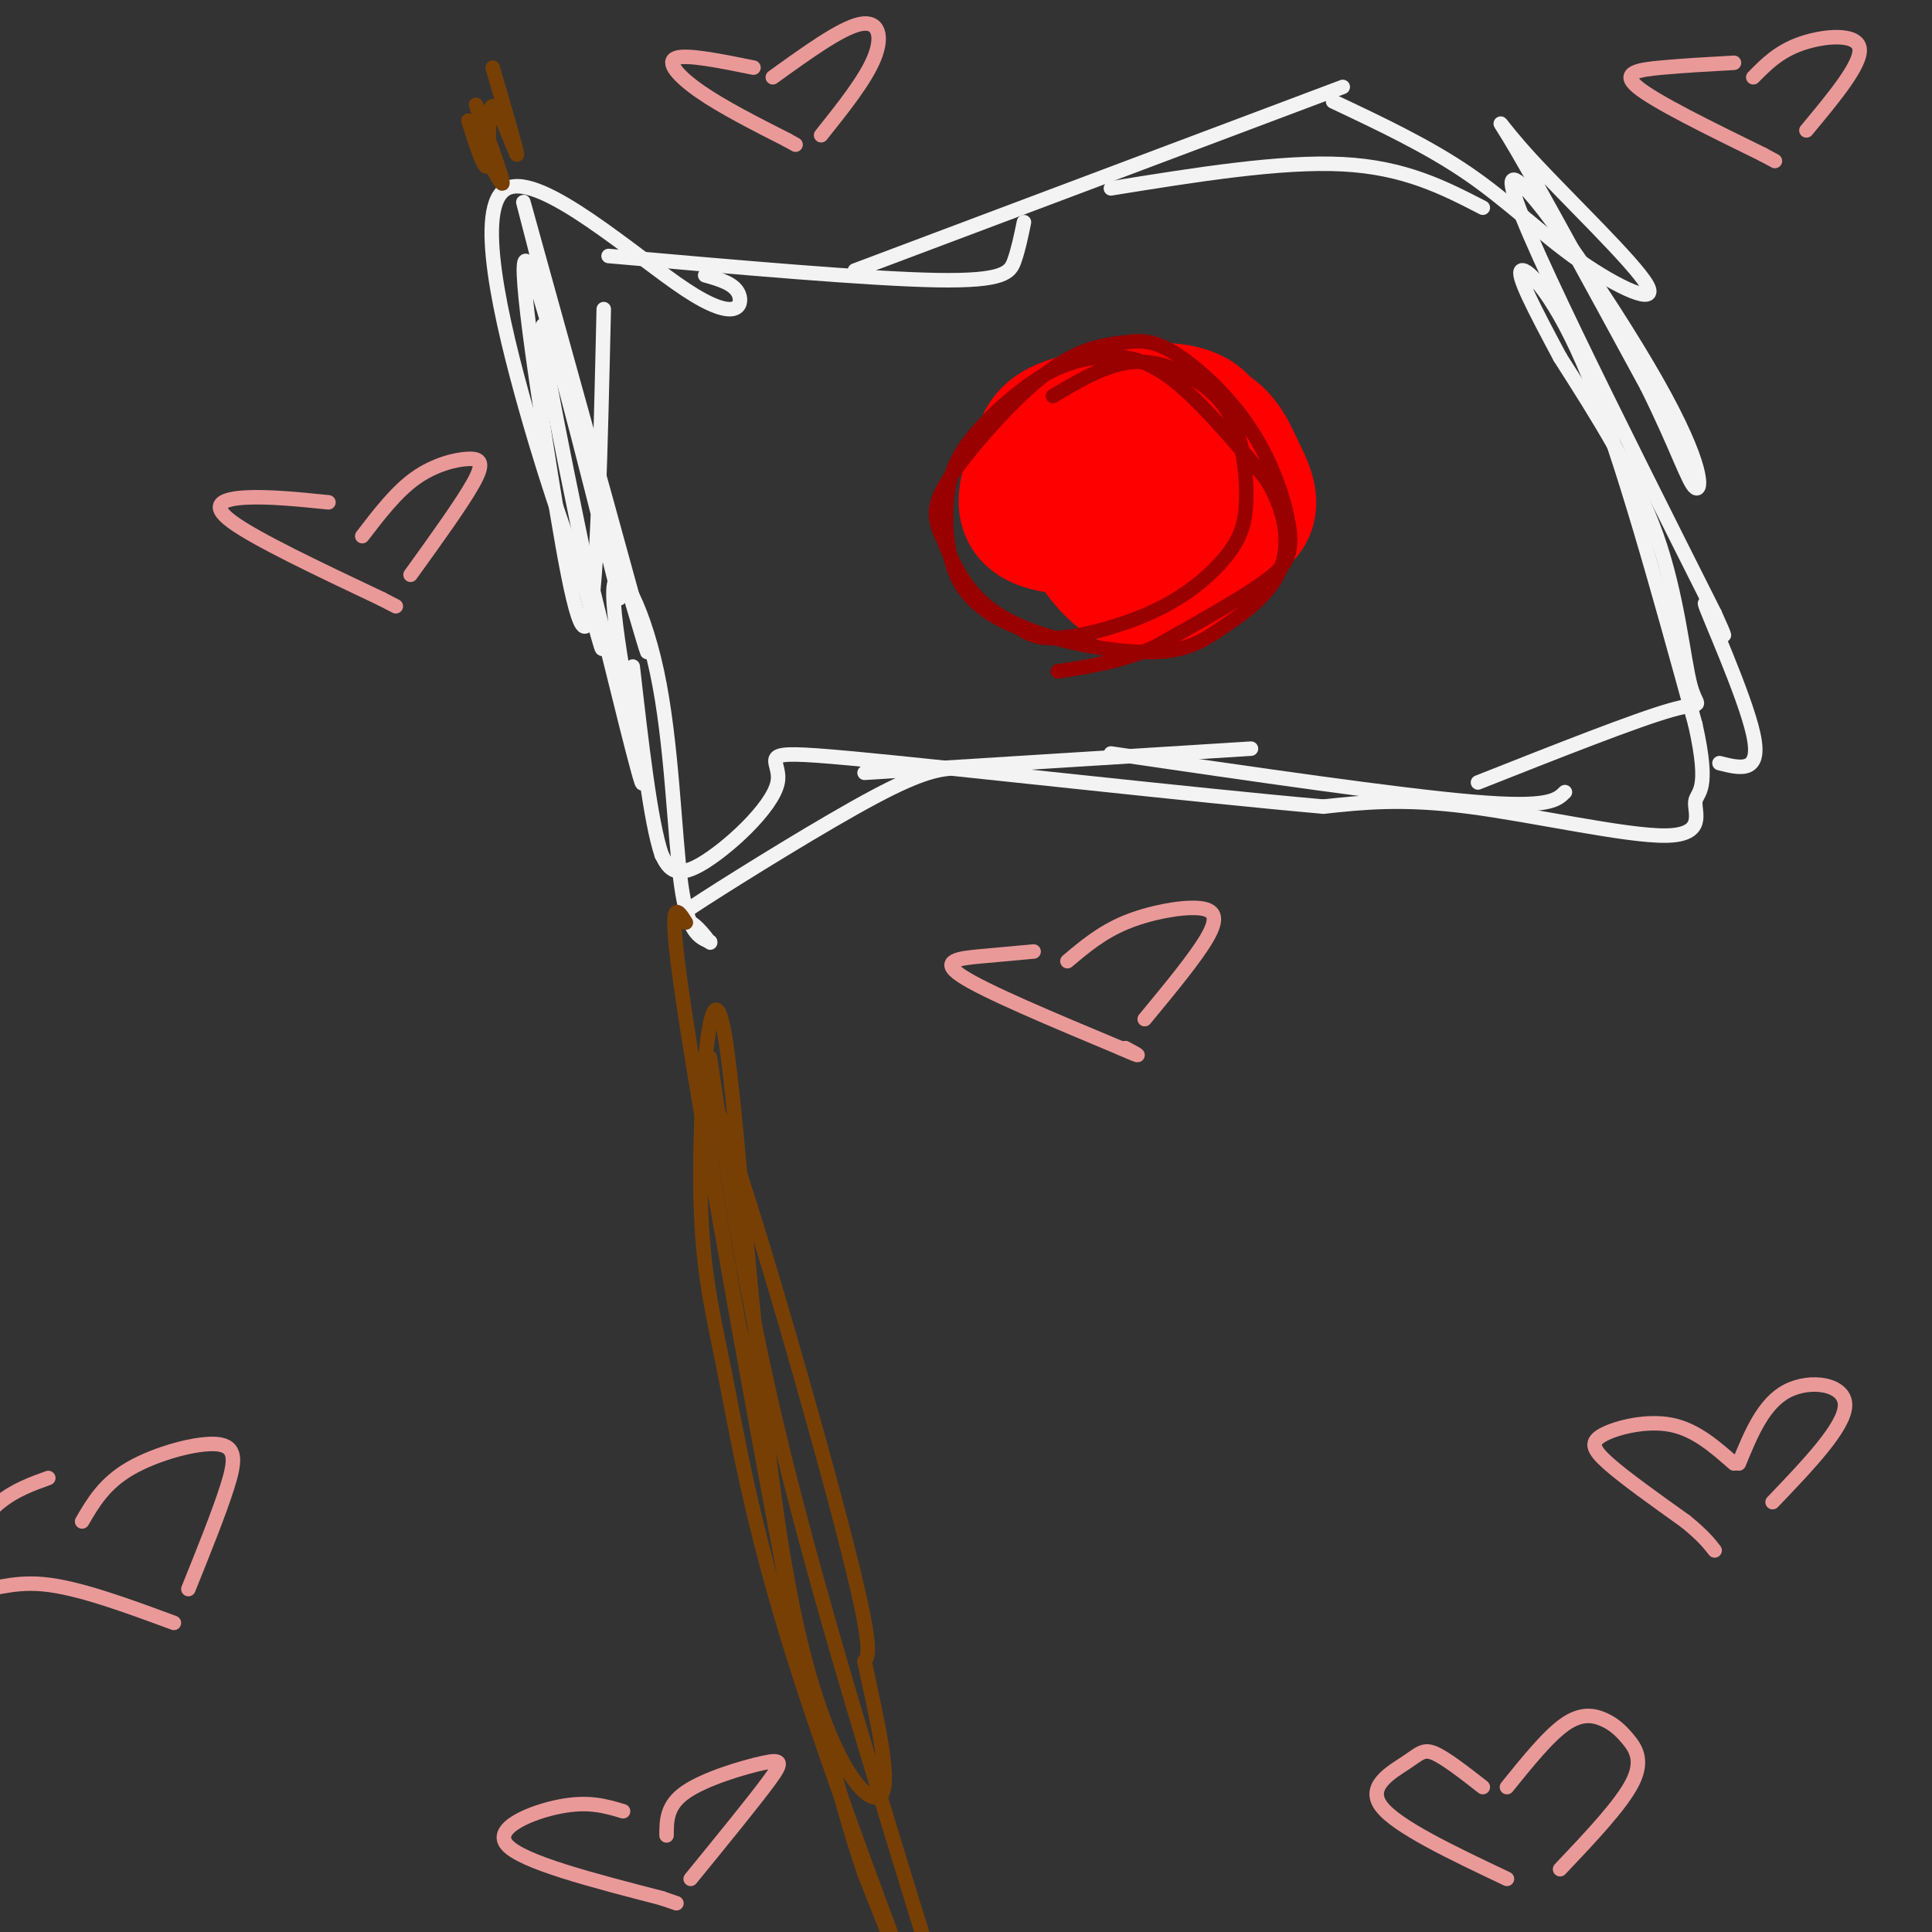 <svg viewBox='0 0 400 400' version='1.1' xmlns='http://www.w3.org/2000/svg' xmlns:xlink='http://www.w3.org/1999/xlink'><rect x="0" y="0" width="400" height="400" fill="#333333" stroke="none"/><g fill='none' stroke='#f3f3f3' stroke-width='3' stroke-linecap='round' stroke-linejoin='round'><path d='M125,64c-0.651,28.539 -1.301,57.078 -3,64c-1.699,6.922 -4.445,-7.774 -8,-30c-3.555,-22.226 -7.919,-51.984 -4,-42c3.919,9.984 16.120,59.710 18,67c1.880,7.290 -6.560,-27.855 -15,-63'/><path d='M113,60c-4.268,-17.068 -7.436,-28.239 -1,-5c6.436,23.239 22.478,80.889 22,80c-0.478,-0.889 -17.475,-60.316 -21,-67c-3.525,-6.684 6.421,39.376 10,57c3.579,17.624 0.789,6.812 -2,-4'/><path d='M121,121c-2.237,-5.648 -6.829,-17.768 -12,-36c-5.171,-18.232 -10.922,-42.578 -4,-46c6.922,-3.422 26.518,14.079 37,21c10.482,6.921 11.852,3.263 11,1c-0.852,-2.263 -3.926,-3.132 -7,-4'/><path d='M126,53c26.978,2.378 53.956,4.756 68,5c14.044,0.244 15.156,-1.644 16,-4c0.844,-2.356 1.422,-5.178 2,-8'/><path d='M177,56c0.000,0.000 101.000,-38.000 101,-38'/><path d='M230,39c17.583,-2.833 35.167,-5.667 48,-5c12.833,0.667 20.917,4.833 29,9'/><path d='M276,21c9.831,4.639 19.662,9.278 28,15c8.338,5.722 15.182,12.528 23,18c7.818,5.472 16.611,9.611 14,5c-2.611,-4.611 -16.626,-17.972 -24,-26c-7.374,-8.028 -8.107,-10.722 -3,-2c5.107,8.722 16.053,28.861 27,49'/><path d='M341,80c6.314,12.732 8.600,20.062 10,21c1.400,0.938 1.915,-4.517 -8,-22c-9.915,-17.483 -30.262,-46.995 -30,-41c0.262,5.995 21.131,47.498 42,89'/><path d='M355,127c5.369,11.786 -2.208,-3.250 -2,-2c0.208,1.250 8.202,18.786 10,27c1.798,8.214 -2.601,7.107 -7,6'/><path d='M122,119c5.571,22.743 11.142,45.486 11,43c-0.142,-2.486 -5.997,-30.203 -6,-39c-0.003,-8.797 5.845,1.324 9,16c3.155,14.676 3.616,33.907 5,44c1.384,10.093 3.692,11.046 6,12'/><path d='M147,195c0.344,0.938 -1.794,-2.718 -4,-4c-2.206,-1.282 -4.478,-0.191 3,-5c7.478,-4.809 24.708,-15.517 35,-21c10.292,-5.483 13.646,-5.742 17,-6'/><path d='M179,160c0.000,0.000 80.000,-5.000 80,-5'/><path d='M230,156c29.667,4.333 59.333,8.667 75,10c15.667,1.333 17.333,-0.333 19,-2'/><path d='M306,162c16.363,-6.476 32.726,-12.952 40,-15c7.274,-2.048 5.458,0.333 4,-5c-1.458,-5.333 -2.560,-18.381 -7,-31c-4.440,-12.619 -12.220,-24.810 -20,-37'/><path d='M323,74c-5.476,-10.250 -9.167,-17.375 -8,-18c1.167,-0.625 7.190,5.250 14,22c6.810,16.750 14.405,44.375 22,72'/><path d='M351,150c3.209,14.242 0.231,13.848 0,16c-0.231,2.152 2.284,6.848 -6,7c-8.284,0.152 -27.367,-4.242 -41,-6c-13.633,-1.758 -21.817,-0.879 -30,0'/><path d='M274,167c-26.156,-2.290 -76.547,-8.016 -98,-10c-21.453,-1.984 -13.968,-0.226 -15,5c-1.032,5.226 -10.581,13.922 -16,17c-5.419,3.078 -6.710,0.539 -8,-2'/><path d='M137,177c-2.333,-6.833 -4.167,-22.917 -6,-39'/></g>
<g fill='none' stroke='#783f04' stroke-width='3' stroke-linecap='round' stroke-linejoin='round'><path d='M102,14c2.673,9.149 5.345,18.298 5,18c-0.345,-0.298 -3.708,-10.042 -5,-10c-1.292,0.042 -0.512,9.869 -1,12c-0.488,2.131 -2.244,-3.435 -4,-9'/><path d='M97,25c1.286,2.500 6.500,13.250 7,13c0.500,-0.250 -3.714,-11.500 -5,-15c-1.286,-3.500 0.357,0.750 2,5'/><path d='M142,191c-2.041,-3.265 -4.083,-6.531 0,20c4.083,26.531 14.290,82.858 20,113c5.710,30.142 6.922,34.100 1,3c-5.922,-31.100 -18.979,-97.258 -17,-101c1.979,-3.742 18.994,54.931 27,85c8.006,30.069 7.003,31.535 6,33'/><path d='M179,344c2.575,12.245 6.012,26.357 3,28c-3.012,1.643 -12.475,-9.182 -19,-45c-6.525,-35.818 -10.114,-96.627 -13,-113c-2.886,-16.373 -5.069,11.690 -5,30c0.069,18.310 2.390,26.867 5,40c2.610,13.133 5.510,30.844 14,58c8.490,27.156 22.568,63.759 26,73c3.432,9.241 -3.784,-8.879 -11,-27'/><path d='M179,388c-3.500,-10.333 -6.750,-22.667 -10,-35'/><path d='M147,219c3.667,24.833 7.333,49.667 15,81c7.667,31.333 19.333,69.167 31,107'/></g>
<g fill='none' stroke='#ff0000' stroke-width='28' stroke-linecap='round' stroke-linejoin='round'><path d='M230,91c5.994,-3.058 11.989,-6.116 16,-4c4.011,2.116 6.039,9.406 6,15c-0.039,5.594 -2.145,9.491 -4,12c-1.855,2.509 -3.457,3.628 -6,5c-2.543,1.372 -6.025,2.995 -10,0c-3.975,-2.995 -8.442,-10.610 -10,-15c-1.558,-4.390 -0.206,-5.555 1,-8c1.206,-2.445 2.268,-6.169 7,-8c4.732,-1.831 13.134,-1.769 18,0c4.866,1.769 6.195,5.246 8,9c1.805,3.754 4.087,7.787 1,10c-3.087,2.213 -11.544,2.607 -20,3'/><path d='M237,110c-6.826,-1.703 -13.892,-7.460 -17,-11c-3.108,-3.540 -2.259,-4.864 0,-6c2.259,-1.136 5.929,-2.086 9,-2c3.071,0.086 5.544,1.207 7,4c1.456,2.793 1.894,7.259 0,10c-1.894,2.741 -6.121,3.757 -11,4c-4.879,0.243 -10.412,-0.287 -12,-3c-1.588,-2.713 0.768,-7.608 2,-11c1.232,-3.392 1.341,-5.280 6,-7c4.659,-1.720 13.870,-3.271 20,-3c6.130,0.271 9.180,2.363 9,7c-0.180,4.637 -3.590,11.818 -7,19'/></g>
<g fill='none' stroke='#990000' stroke-width='3' stroke-linecap='round' stroke-linejoin='round'><path d='M218,82c5.400,-3.212 10.800,-6.423 16,-7c5.200,-0.577 10.200,1.481 14,4c3.800,2.519 6.402,5.500 8,10c1.598,4.500 2.193,10.518 2,15c-0.193,4.482 -1.176,7.428 -4,11c-2.824,3.572 -7.491,7.769 -14,11c-6.509,3.231 -14.860,5.494 -20,6c-5.140,0.506 -7.070,-0.747 -9,-2'/><path d='M211,130c-3.892,-1.481 -9.121,-4.184 -12,-9c-2.879,-4.816 -3.407,-11.747 -3,-17c0.407,-5.253 1.750,-8.830 5,-13c3.250,-4.170 8.407,-8.932 13,-12c4.593,-3.068 8.621,-4.441 13,-5c4.379,-0.559 9.108,-0.302 15,4c5.892,4.302 12.946,12.651 20,21'/><path d='M262,99c4.355,6.921 5.241,13.722 3,19c-2.241,5.278 -7.611,9.033 -12,12c-4.389,2.967 -7.797,5.145 -16,5c-8.203,-0.145 -21.201,-2.613 -29,-7c-7.799,-4.387 -10.400,-10.694 -13,-17'/><path d='M195,111c-2.273,-4.681 -1.454,-7.882 3,-14c4.454,-6.118 12.545,-15.153 19,-20c6.455,-4.847 11.275,-5.507 15,-6c3.725,-0.493 6.354,-0.820 11,2c4.646,2.820 11.307,8.787 16,16c4.693,7.213 7.417,15.673 8,21c0.583,5.327 -0.976,7.522 -6,11c-5.024,3.478 -13.512,8.239 -22,13'/><path d='M239,134c-7.000,3.000 -13.500,4.000 -20,5'/></g>
<g fill='none' stroke='#ea9999' stroke-width='3' stroke-linecap='round' stroke-linejoin='round'><path d='M68,104c-6.156,-0.622 -12.311,-1.244 -17,-1c-4.689,0.244 -7.911,1.356 -3,5c4.911,3.644 17.956,9.822 31,16'/><path d='M79,124c5.167,2.667 2.583,1.333 0,0'/><path d='M75,111c3.512,-4.583 7.024,-9.167 11,-12c3.976,-2.833 8.417,-3.917 11,-4c2.583,-0.083 3.310,0.833 1,5c-2.310,4.167 -7.655,11.583 -13,19'/><path d='M359,303c-3.976,-3.500 -7.952,-7.000 -13,-8c-5.048,-1.000 -11.167,0.500 -14,2c-2.833,1.500 -2.381,3.000 1,6c3.381,3.000 9.690,7.500 16,12'/><path d='M349,315c3.667,3.000 4.833,4.500 6,6'/><path d='M360,303c2.556,-6.222 5.111,-12.444 10,-15c4.889,-2.556 12.111,-1.444 12,3c-0.111,4.444 -7.556,12.222 -15,20'/><path d='M10,306c-3.442,1.244 -6.884,2.488 -10,5c-3.116,2.512 -5.907,6.292 -7,10c-1.093,3.708 -0.486,7.344 2,8c2.486,0.656 6.853,-1.670 14,-1c7.147,0.670 17.073,4.335 27,8'/><path d='M17,315c2.298,-3.940 4.595,-7.881 10,-11c5.405,-3.119 13.917,-5.417 18,-5c4.083,0.417 3.738,3.548 2,9c-1.738,5.452 -4.869,13.226 -8,21'/><path d='M359,13c-5.200,0.289 -10.400,0.578 -15,1c-4.600,0.422 -8.600,0.978 -5,4c3.600,3.022 14.800,8.511 26,14'/><path d='M365,32c4.333,2.333 2.167,1.167 0,0'/><path d='M363,16c2.644,-2.689 5.289,-5.378 10,-7c4.711,-1.622 11.489,-2.178 12,1c0.511,3.178 -5.244,10.089 -11,17'/><path d='M214,197c-3.467,0.311 -6.933,0.622 -11,1c-4.067,0.378 -8.733,0.822 -4,4c4.733,3.178 18.867,9.089 33,15'/><path d='M232,217c5.667,2.500 3.333,1.250 1,0'/><path d='M221,199c3.512,-2.964 7.024,-5.929 12,-8c4.976,-2.071 11.417,-3.250 15,-3c3.583,0.250 4.310,1.929 2,6c-2.310,4.071 -7.655,10.536 -13,17'/><path d='M129,375c-3.556,-1.067 -7.111,-2.133 -13,-1c-5.889,1.133 -14.111,4.467 -11,8c3.111,3.533 17.556,7.267 32,11'/><path d='M137,393c5.333,1.833 2.667,0.917 0,0'/><path d='M138,380c0.006,-3.125 0.012,-6.250 4,-9c3.988,-2.750 11.958,-5.125 16,-6c4.042,-0.875 4.155,-0.250 1,4c-3.155,4.250 -9.577,12.125 -16,20'/><path d='M307,370c-3.851,-3.006 -7.702,-6.012 -10,-7c-2.298,-0.988 -3.042,0.042 -6,2c-2.958,1.958 -8.131,4.845 -5,9c3.131,4.155 14.565,9.577 26,15'/><path d='M312,370c4.285,-5.303 8.571,-10.606 12,-13c3.429,-2.394 6.002,-1.879 8,-1c1.998,0.879 3.423,2.121 5,4c1.577,1.879 3.308,4.394 1,9c-2.308,4.606 -8.654,11.303 -15,18'/><path d='M156,14c-6.911,-1.400 -13.822,-2.800 -16,-2c-2.178,0.800 0.378,3.800 5,7c4.622,3.200 11.311,6.600 18,10'/><path d='M163,29c3.000,1.667 1.500,0.833 0,0'/><path d='M160,16c7.022,-5.067 14.044,-10.133 18,-11c3.956,-0.867 4.844,2.467 3,7c-1.844,4.533 -6.422,10.267 -11,16'/></g>
</svg>